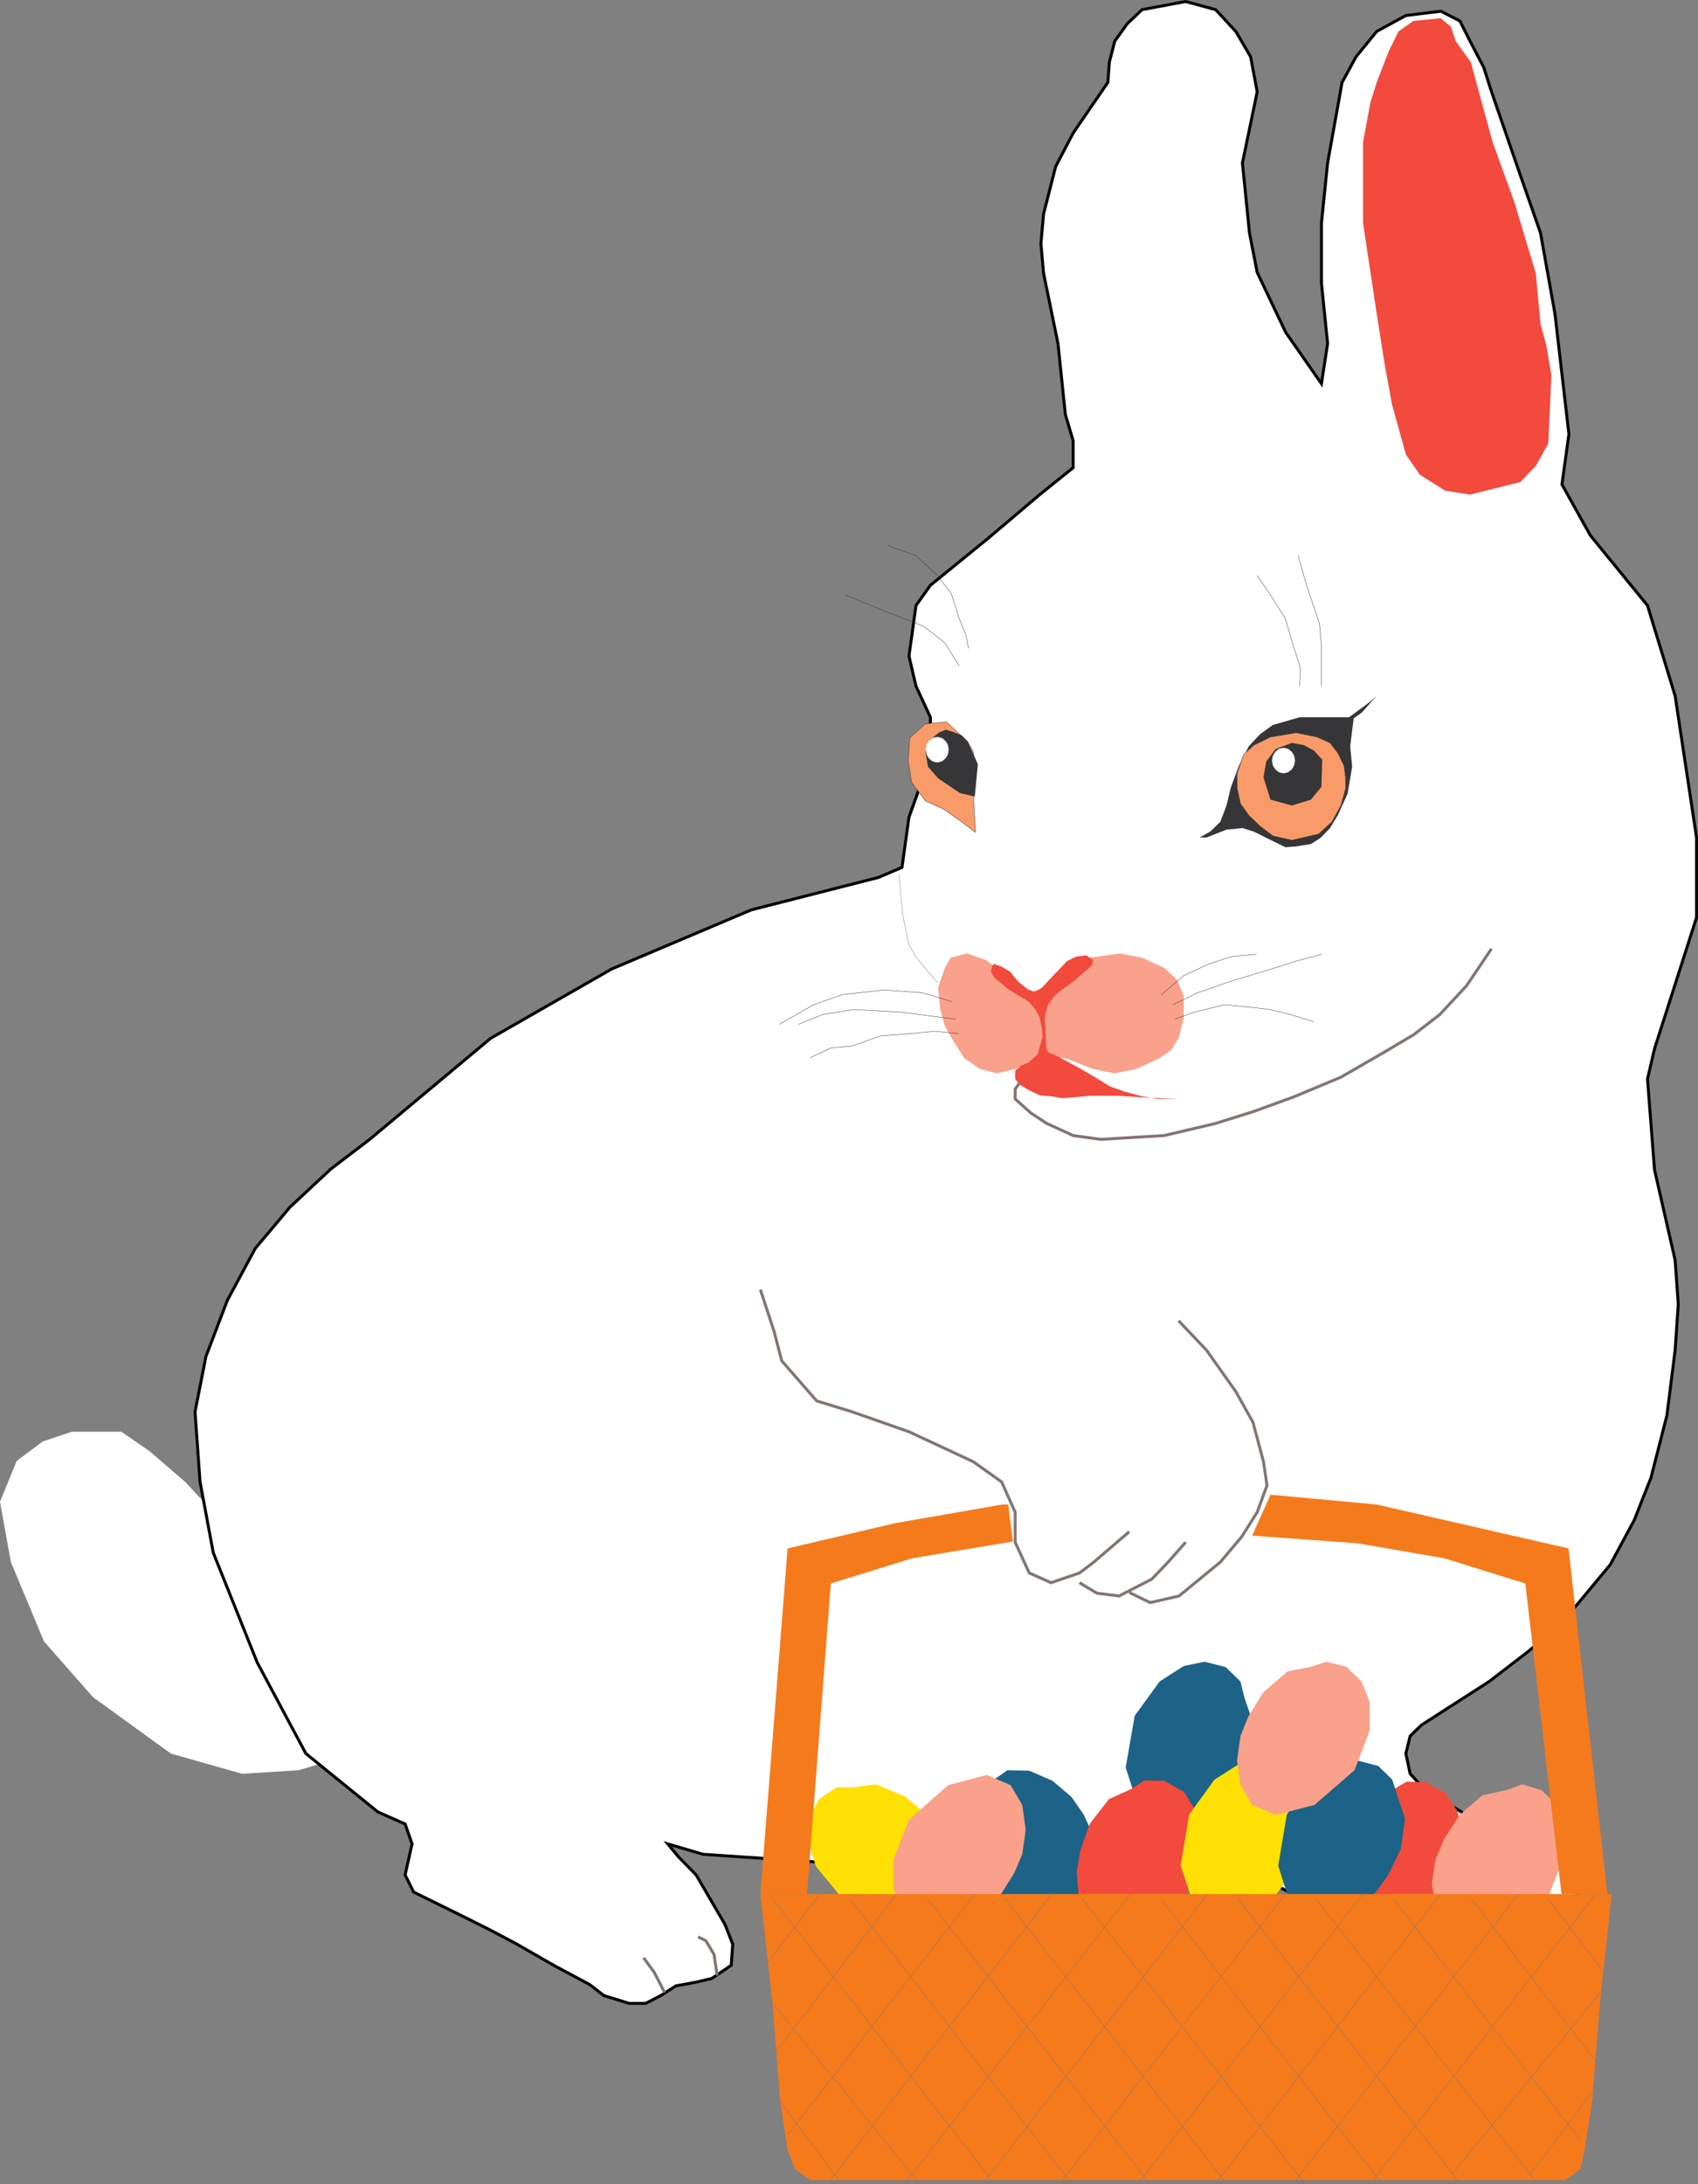 <svg xmlns="http://www.w3.org/2000/svg" width="143.656" height="184.751"><rect width="100%" height="100%" fill="#808080" stroke="none"/><path fill="#fff" d="m20.477 130.456-2.434-2.539-2.371-2.562-3.027-2.606-2.375-1.64H6.09l-2.469.82-2.207 1.648L0 127.03l.922 5.106 2.8 6.71 4.145 4.712 6.582 4.77 6.028 1.714 4.777-.3 4.8-1.415-9.577-17.87"/><path fill="#fff" d="m74.305 74.226-10.739 2.738-11.812 5-10.238 5.86-10.239 8.554-3.289 2.508-3.46 3.23-2.926 3.48-2.375 4.415-1.805 4.738-.922 4.676.426 5.93 1.117 5.988 3.719 9.285 4.113 7.7 6.09 4.94 2.308 1.02.59 1.684-.59 2.625.727 1.453 4.145 2.04 2.308 1.155 2.3 1.22 3.09 1.776 3.063 1.641 1.184.922 2.14.66h1.391l1.281-.66 1.278-.82 1.62-.297 1.415-.328 1.648-1.118.13-1.777-.661-1.687-2.437-4.18-1.512-1.547-.89-1.078 2.995.883 13.235.886 10.828-.886 17.941-3.36 1.977 2.477 2.894 2.625 2.672 1.453 2.766 1.09 4.672 2.105 4.246 1.48 3.719.364 4.71-.598 2.403-.789 1.183-1.742.696-1.613-.492-2.106-2.543-1.71-3.622-1.32-4.21-2.602-2.438-1.676-.82-.89-.364-1.716.364-1.48.949-.922 5.734-3.688 3.29-2.53 2.867-2.442 4.078-4.899 2.043-3.789 1.414-3.586 1.347-5.27.692-5.491.27-3.922-.27-3.723-1.742-7.637-.594-7.671.594-2.563 3.554-11.098V70.84l-1.812-11.984-2.336-7.637-4.836-5.93-2.402-4.312.59-4.246-1.184-10.203-1.219-6.817-1.781-5.101-2.363-6.844-.665-2.078-1.152-2.207-.855-1.703-1.614-.829-2.96.364-2.47 1.347-1.745 2.141-1.184 2.172-1.223 6.816-.52 5.074v5.094l.52 5.102-.52 3.398-3.027-4.347-2.41-5.067-.652-3.332-.598-5.922 1.25-6.023-.558-2.965-1.25-2.14-1.711-1.844-2.535-.688-3.684.688L95.375 2l-1.063 1.48-.457 1.782-.128 1.71-2.934 4.282-1.48 2.832-1.024 4.016-.223 2.504.223 2.504 1.219 5.949.625 5.996.66 2.238v2.27l-2.828 2.273-4.313 3.656-4.937 4.016-1.219 1.711-.594 4.277.594 2.54 1.219 2.636v.781l-1.219.895v2.504l.625.883-1.219 3.39-.59 4.246-2.007.856"/><path fill="none" stroke="#000" stroke-width=".25" d="m74.305 74.226-10.739 2.738-11.812 5-10.238 5.86-10.239 8.554-3.289 2.508-3.46 3.23-2.926 3.48-2.375 4.415-1.805 4.738-.922 4.676.426 5.93 1.117 5.988 3.719 9.285 4.113 7.7 6.09 4.94 2.308 1.02.59 1.684-.59 2.625.727 1.453 4.145 2.04 2.308 1.155 2.3 1.22 3.09 1.776 3.063 1.641 1.184.922 2.14.66h1.391l1.281-.66 1.278-.82 1.62-.297 1.415-.328 1.648-1.118.13-1.777-.661-1.687-2.437-4.18-1.512-1.547-.89-1.078 2.995.883 13.235.886 10.828-.886 17.941-3.36 1.977 2.477 2.894 2.625 2.672 1.453 2.766 1.09 4.672 2.105 4.246 1.48 3.719.364 4.71-.598 2.403-.789 1.183-1.742.696-1.613-.492-2.106-2.543-1.71-3.622-1.32-4.21-2.602-2.438-1.676-.82-.89-.364-1.716.364-1.48.949-.922 5.734-3.688 3.29-2.53 2.867-2.442 4.078-4.899 2.043-3.789 1.414-3.586 1.347-5.27.692-5.491.27-3.922-.27-3.723-1.742-7.637-.594-7.671.594-2.563 3.554-11.098V70.84l-1.812-11.984-2.336-7.637-4.836-5.93-2.402-4.312.59-4.246-1.184-10.203-1.219-6.817-1.781-5.101-2.363-6.844-.665-2.078-1.152-2.207-.855-1.703-1.614-.829-2.96.364-2.47 1.347-1.745 2.141-1.184 2.172-1.223 6.816-.52 5.074v5.094l.52 5.102-.52 3.398-3.027-4.347-2.41-5.067-.652-3.332-.598-5.922 1.25-6.023-.558-2.965-1.25-2.14-1.711-1.844-2.535-.688-3.684.688L95.375 2l-1.063 1.48-.457 1.782-.128 1.71-2.934 4.282-1.48 2.832-1.024 4.016-.223 2.504.223 2.504 1.219 5.949.625 5.996.66 2.238v2.27l-2.828 2.273-4.313 3.656-4.937 4.016-1.219 1.711-.594 4.277.594 2.54 1.219 2.636v.781l-1.219.895v2.504l.625.883-1.219 3.39-.59 4.246zm0 0"/><path fill="#f9a18a" d="m81.809 80.652-1.38.355-.5.89-.558 1.65.168 1.78.39 1.442.594 1.054 1.051 1.684 1.352.922 1.418.355 1.543-.355 1.816-.922 1.246-.102 1.184.102 2.375.922 1.804.355 1.817-.355 1.973-.922.96-.66.653-1.024.43-1.714v-1.844l-.56-1.38-1.054-.987-1.906-.891-1.883-.355-2.828.39-1.781.793-1.844 1.777-1.246.329-1.156-.329-1.64-1.777-.825-.625-1.613-.558"/><path fill="none" stroke="#837573" stroke-width=".033" d="m76.047 73.968.332 3.426.496 2.496.687 1.152 1.743 2.078"/><path fill="#f89b68" d="m82.535 70.41-1.32-.989-1.352-.957-1.574-.719-1.156-1.554-.297-1.84.133-1.942 1.32-1.18 1.777-.167 1.809 1.675.465.856.195 1.715-.195 1.777.195 3.324"/><path fill="#363639" d="m82.469 67.382-1.254-.297-1.844-1.246-.86-.988-.222-1.258.39-1.016.794-.632.558-.223.688.223.66.27.496.522.855 1.91-.261 2.735m19.023 3.458.895-.497.855-.82.524-1.387.363-1.516.687-1.843.829-1.641.953-1.024 1.086-.789 2.273-.652h4.18l1.742-1.285.594-.531-1.254 1.414-.692.496-.297 2.37.168 1.716-.39 2.3-.828 1.81-.657 1.085-.789.82-.828.532-1.25.195-.918.066-1.613-.793-1.05-.523-.962-.297-1.347.133-1.676.66h-.598"/><path fill="#f89b68" d="m104.656 66.62.293 1.352.696.988.953.918 1.086.828 1.613.364 2.27-.528 1.117-1.02.761-1.386.395-1.414v-.957l-.133-.988-.527-1.082-.657-.856-1.085-.492-1.782-.363-2.168.363-1.414.687-.86.793-.558 1.61v1.183"/><path fill="#363639" d="m109.297 62.84-1.379.522-.793 1.06-.23 1.343.593 1.879 1.809.492 1.61-.492.894-1.09.062-2.3-.687-.755-.856-.465-1.023-.195"/><path fill="#fff" d="M109.559 64.32v-.067l-.032-.101v-.094l-.035-.102-.031-.066-.035-.098-.067-.066-.027-.067-.066-.093-.07-.04-.067-.062-.067-.066-.062-.035-.098-.032-.062-.035h-.067l-.101-.027h-.168l-.094.027h-.066l-.07.035-.094.032-.067.035-.066.066-.066.063-.063.039-.066.093-.035.067-.067.066-.035.098-.031.066-.035.102v.094l-.028.101v.168l.028.094v.101l.035.098.031.062.035.102.067.066.035.067.066.097.063.032.066.066.066.063.067.039.094.035.07.031h.066l.094.035h.168l.101-.035h.067l.062-.031.098-.035.062-.04.067-.062.066-.066.07-.032.067-.097.027-.067.067-.066.035-.102.031-.062.035-.098v-.101s.032-.094.032-.196"/><path fill="#f24a3d" d="m85.46 82.198-.718-.43-.66-.23-.168.23-.066.43.297.52 1.156.96 1.742 1.052.559.66.363.719.195.921.035.727-.398 1.414-.719.66-.726.328-.465.399v.691l.363.492.828.493.922.43.922.066.984.168 2.305-.207h2.402l2.567.168 2.535.101h1.777-3.586l-1.281-.23-1.39-.364-1.313-.457-1.285-.793-1.313-.761-1.816-.985-.82-.36-.165-.296-.132-2.7.234-.956.688-.922.753-.59.793-.559.895-.789.297-.234.355-.363.067-.39-.559-.4-.86.102-.78.39-1.352 1.415-.762.828-.625.363-.59-.23-.824-.66-.66-.82"/><path fill="none" stroke="#363639" stroke-width=".033" d="m106.363 48.687 1.125 1.64 1.25 1.98.688 2.337.594 1.875-.063 1.515m-.133-11.031.719 2.504 1.09 3.258.168 1.879v3.39m-36.707-11.89 2.402.86 1.809 1.683 1.191 1.543.652 2.078.594 1.48.195 1.051M71.5 50.327l4.219 1.711 2.402.922 1.809 1.418 1.218 1.942"/><path fill="none" stroke="#837573" stroke-width=".25" d="m91.324 133.878 1.48.89 1.872.235 2.765-1.426 1.387-1.441 1.48-1.68M86.25 91.609l-.363.523v.828l1.32 1.184 1.352.886 2.234 1.024 2.34.324 5.363-.324 4.348-1.024 3.23-1.015 3.352-1.219 4.02-1.68 3.652-2.105 2.504-1.488 2.207-1.703 2.265-2.438 2.113-3.129"/><path fill="#f24a3d" d="m121.875 1.542-2.309.235-1.25.882-.828 1.68-1.015 2.633-.528 1.683-.625 3.356v6.851l.625 4.18.528 3.485.664 4.214.62 3.422 1.184 4.282 1.184 1.714 2.14 1.348 2.106.328 4.246-1.055 1.32-1.378 1.051-1.88.266-5.761-.43-2.566-.492-1.778-.394-4.281-1.813-6.024-1.844-5.101-.886-3.223-.957-3.527-1.286-1.781-.39-1.211-.887-.727"/><path fill="#fff" d="M80.262 63.398v-.067l-.035-.101v-.094l-.032-.102-.035-.066-.027-.098-.066-.066-.036-.066-.066-.094-.066-.035-.063-.067-.066-.066-.067-.035-.101-.031-.063-.036h-.066l-.102-.027h-.16l-.102.027h-.066l-.066.036-.102.03-.062.036-.133.133-.067.035-.062.094-.04.066-.062.066-.03.098-.036.066-.031.102v.094l-.035.101v.168l.035.094v.101l.031.098.035.063.031.101.063.067.039.066.062.102.067.027.133.133.062.035.102.035.066.031h.066l.102.035h.16l.102-.035h.066l.063-.031.101-.035.067-.035.066-.067.063-.066.066-.027.066-.102.036-.066.066-.067.027-.101.035-.063.032-.097v-.102s.035-.094.035-.195"/><path fill="none" stroke="#363639" stroke-width=".033" d="m82.535 70.41-1.32-.989-1.352-.957-1.574-.719-1.156-1.554-.297-1.84.133-1.942 1.32-1.18 1.777-.167 1.809 1.675.465.856.195 1.715-.195 1.777.195 3.324m22.121-3.789.293 1.352.696.988.953.918 1.086.828 1.613.364 2.27-.528 1.117-1.02.761-1.386.395-1.414v-.957l-.133-.988-.527-1.082-.657-.856-1.086-.492-1.78-.363-2.169.363-1.414.687-.86.793-.558 1.61v1.183"/><path fill="none" stroke="#837573" stroke-width=".25" d="m56.23 168.542-.886-1.715-.89-1.218m6.218 1.488-.262-1.777-.687-1.153-.66-.328"/><path fill="none" stroke="#837573" stroke-width=".033" d="m128.785 164.464-1.156-2.078-2.106-1.152m6.985 1.152-1.156-2.04-2.305-1.75"/><path fill="none" stroke="#363639" stroke-width=".033" d="m80.559 84.73-2.54-.754-3.222-.235-3.559.395-2.398.855-2.899 1.649"/><path fill="none" stroke="#363639" stroke-width=".033" d="m80.852 86.21-4.641-.594-4.012-.226-2.605.43-2.04.82m13.528.789-1.973-.195-2.039.195-2.601.2-2.371.855-1.809.164-1.75.82m29.731-5.332 1.875-1.613 2.14-.985 1.906-.625 2.106-.195m-7.074 4.273 2.109-1.015 2.434-.856 4.011-1.222 1.88-.594 2.144-.586M99.387 86.21l1.648-.594 2.563-.625 2.41.23 1.414.169 1.742.43 1.977.59"/><path fill="#1d6387" d="m98.04 154.027-1.743-1.25-1.063-3.258.766-4.383 2.102-2.899 2.043-1.312 1.777-.363 1.777.457 1.25 1.218.332 1.352.653 1.906-.356 2.57-1.023 2.274-1.051 1.414-1.582 1.414-1.938.793-1.945.067m-12.805-4.286L83.422 151l-1.02 3.258.692 4.379 2.14 2.894 2.07 1.313 1.747.363 1.742-.457 1.223-1.219.39-1.312.66-1.945-.363-2.57-1.016-2.208-1.023-1.48-1.613-1.38-1.973-.855-1.844-.039"/><path fill="#f24a3d" d="m93.363 163.804 2.172.363 2.996-1.586 2.57-3.52.586-3.554-.585-2.441-.957-1.508-1.649-.922-1.676-.035-1.183.761-1.817.82-1.61 2.075-.82 2.3-.296 1.778.164 2.145.793 1.906 1.312 1.418m22.187.164 2.173.363 3.027-1.582 2.57-3.586.559-3.593-.59-2.403-1.023-1.515-1.61-.887-1.648-.063-1.219.723-1.844.887-1.547 2.011-.82 2.336-.297 1.778.164 2.07.785 1.98 1.32 1.481"/><path fill="#f9a18a" d="m122.46 163.077 2.013.891 3.257-.89 3.364-2.9 1.312-3.35v-2.505l-.66-1.648-1.351-1.25-1.61-.492-1.351.492-2.012.43-1.906 1.64-1.352 2.075-.719 1.714-.297 2.012.297 2.133 1.016 1.648"/><path fill="#fee102" d="m80.43 160.777-1.684 1.48-3.39.129-4.079-1.777-2.242-2.73-.758-2.372.168-1.781.856-1.543 1.445-.988h1.352l2.007-.262 2.434 1.015 1.91 1.582 1.09 1.418.957 1.88.324 2.066-.39 1.883m22.32 1.543-1.781-1.247-1.086-3.257.722-4.32 2.145-2.962 2.066-1.312 1.75-.3 1.743.46 1.25 1.152.398 1.352.625 1.945-.328 2.567-1.09 2.238-1.023 1.414-1.575 1.414-1.91.856h-1.906"/><path fill="#1d6387" d="m110.973 162.32-1.809-1.247-1.023-3.257.726-4.32 2.106-2.962 2.113-1.312 1.777-.3 1.742.46 1.184 1.152.426 1.352.66 1.945-.36 2.567-1.09 2.238-1.019 1.414-1.543 1.414-1.98.856h-1.91"/><path fill="#f9a18a" d="m85.496 151-2.012-.856-3.257.855-3.352 2.961-1.285 3.36v2.433l.62 1.676 1.352 1.32 1.614.39 1.347-.39 2.012-.465 1.906-1.675 1.352-2.141.691-1.613.297-2.075-.297-2.105-.988-1.676"/><path fill="#f57a1c" d="m64.332 160.218 1.016 9.152.66 8.325.625 4.218.66 1.61 1.281.886h63.832l1.285-.886.364-1.61.652-4.218.66-8.325.988-9.152H64.332"/><path fill="none" stroke="#837573" stroke-width=".033" d="m116.176 184.41 18.828-24.192m-12.18 23.734 12.871-15.773m-26.074 16.231 18.836-24.192m-25.383 24.192 18.801-24.192M96.52 184.41l18.773-24.192M89.906 184.41l18.832-24.192M83.39 184.41l18.762-24.192M76.77 184.41l18.867-24.192M70.254 184.41l18.734-24.192m-22.355 20.371 15.836-20.371m-17.121 13.754 10.5-13.754m-11.227 6.219 4.746-6.219m60.078 23.734 5.262-7.011m-50.562 7.8L65.348 160.61m12.148 23.733-12.875-15.8m26.043 16.198L71.902 160.61m25.379 24.131L78.45 160.61m25.35 24.131L85.032 160.61m25.382 24.131L91.551 160.61m25.379 24.131L98.207 160.61m25.375 24.131-18.86-24.132m25.376 24.132-18.762-24.132m22.355 20.41-15.84-20.41m17.153 13.761-10.531-13.761m11.222 6.218-4.707-6.218m-60.074 23.734-5.27-7.04"/><path fill="#f57a1c" d="m135.992 160.218-3.289-29.238-16.23-3.715-8.985-.828-1.554 3.46 8.957.653 7.273 1.258 6.883 2.133 3.062 26.277h3.883"/><path fill="#f9a18a" d="m105.934 152.675 1.984.855 3.289-.855 3.387-2.934 1.285-3.351v-2.438l-.692-1.715-1.28-1.246-1.68-.43-1.32.43-1.973.391-2.04 1.75-1.285 2.066-.66 1.649-.293 2.074.293 2.078.985 1.676"/><path fill="none" stroke="#837573" stroke-width=".25" d="m64.332 109.089 1.145 3.492.66 2.531 2.96 3.391 3 .922 4.805 1.684 5.438 2.535 2.402 1.71 1.145 2.563v2.54l1.191 2.6 1.844.821 2.402-.82 1.184-.895 3.027-2.597m0 5.136 1.777.86 2.438-.559 3.492-2.867 1.809-2.145 1.312-2.074.828-2.273-.296-2-.887-3.328-1.453-2.602-2.465-3.484-2.375-2.508"/><path fill="#f57a1c" d="M85.3 127.265h-.495l-9.055 1.574-9.117 2.14-2.301 29.239h3.945l2.012-26.277 6.91-2.133 8.492-1.414-.23-1.883-.16-1.246"/></svg>
